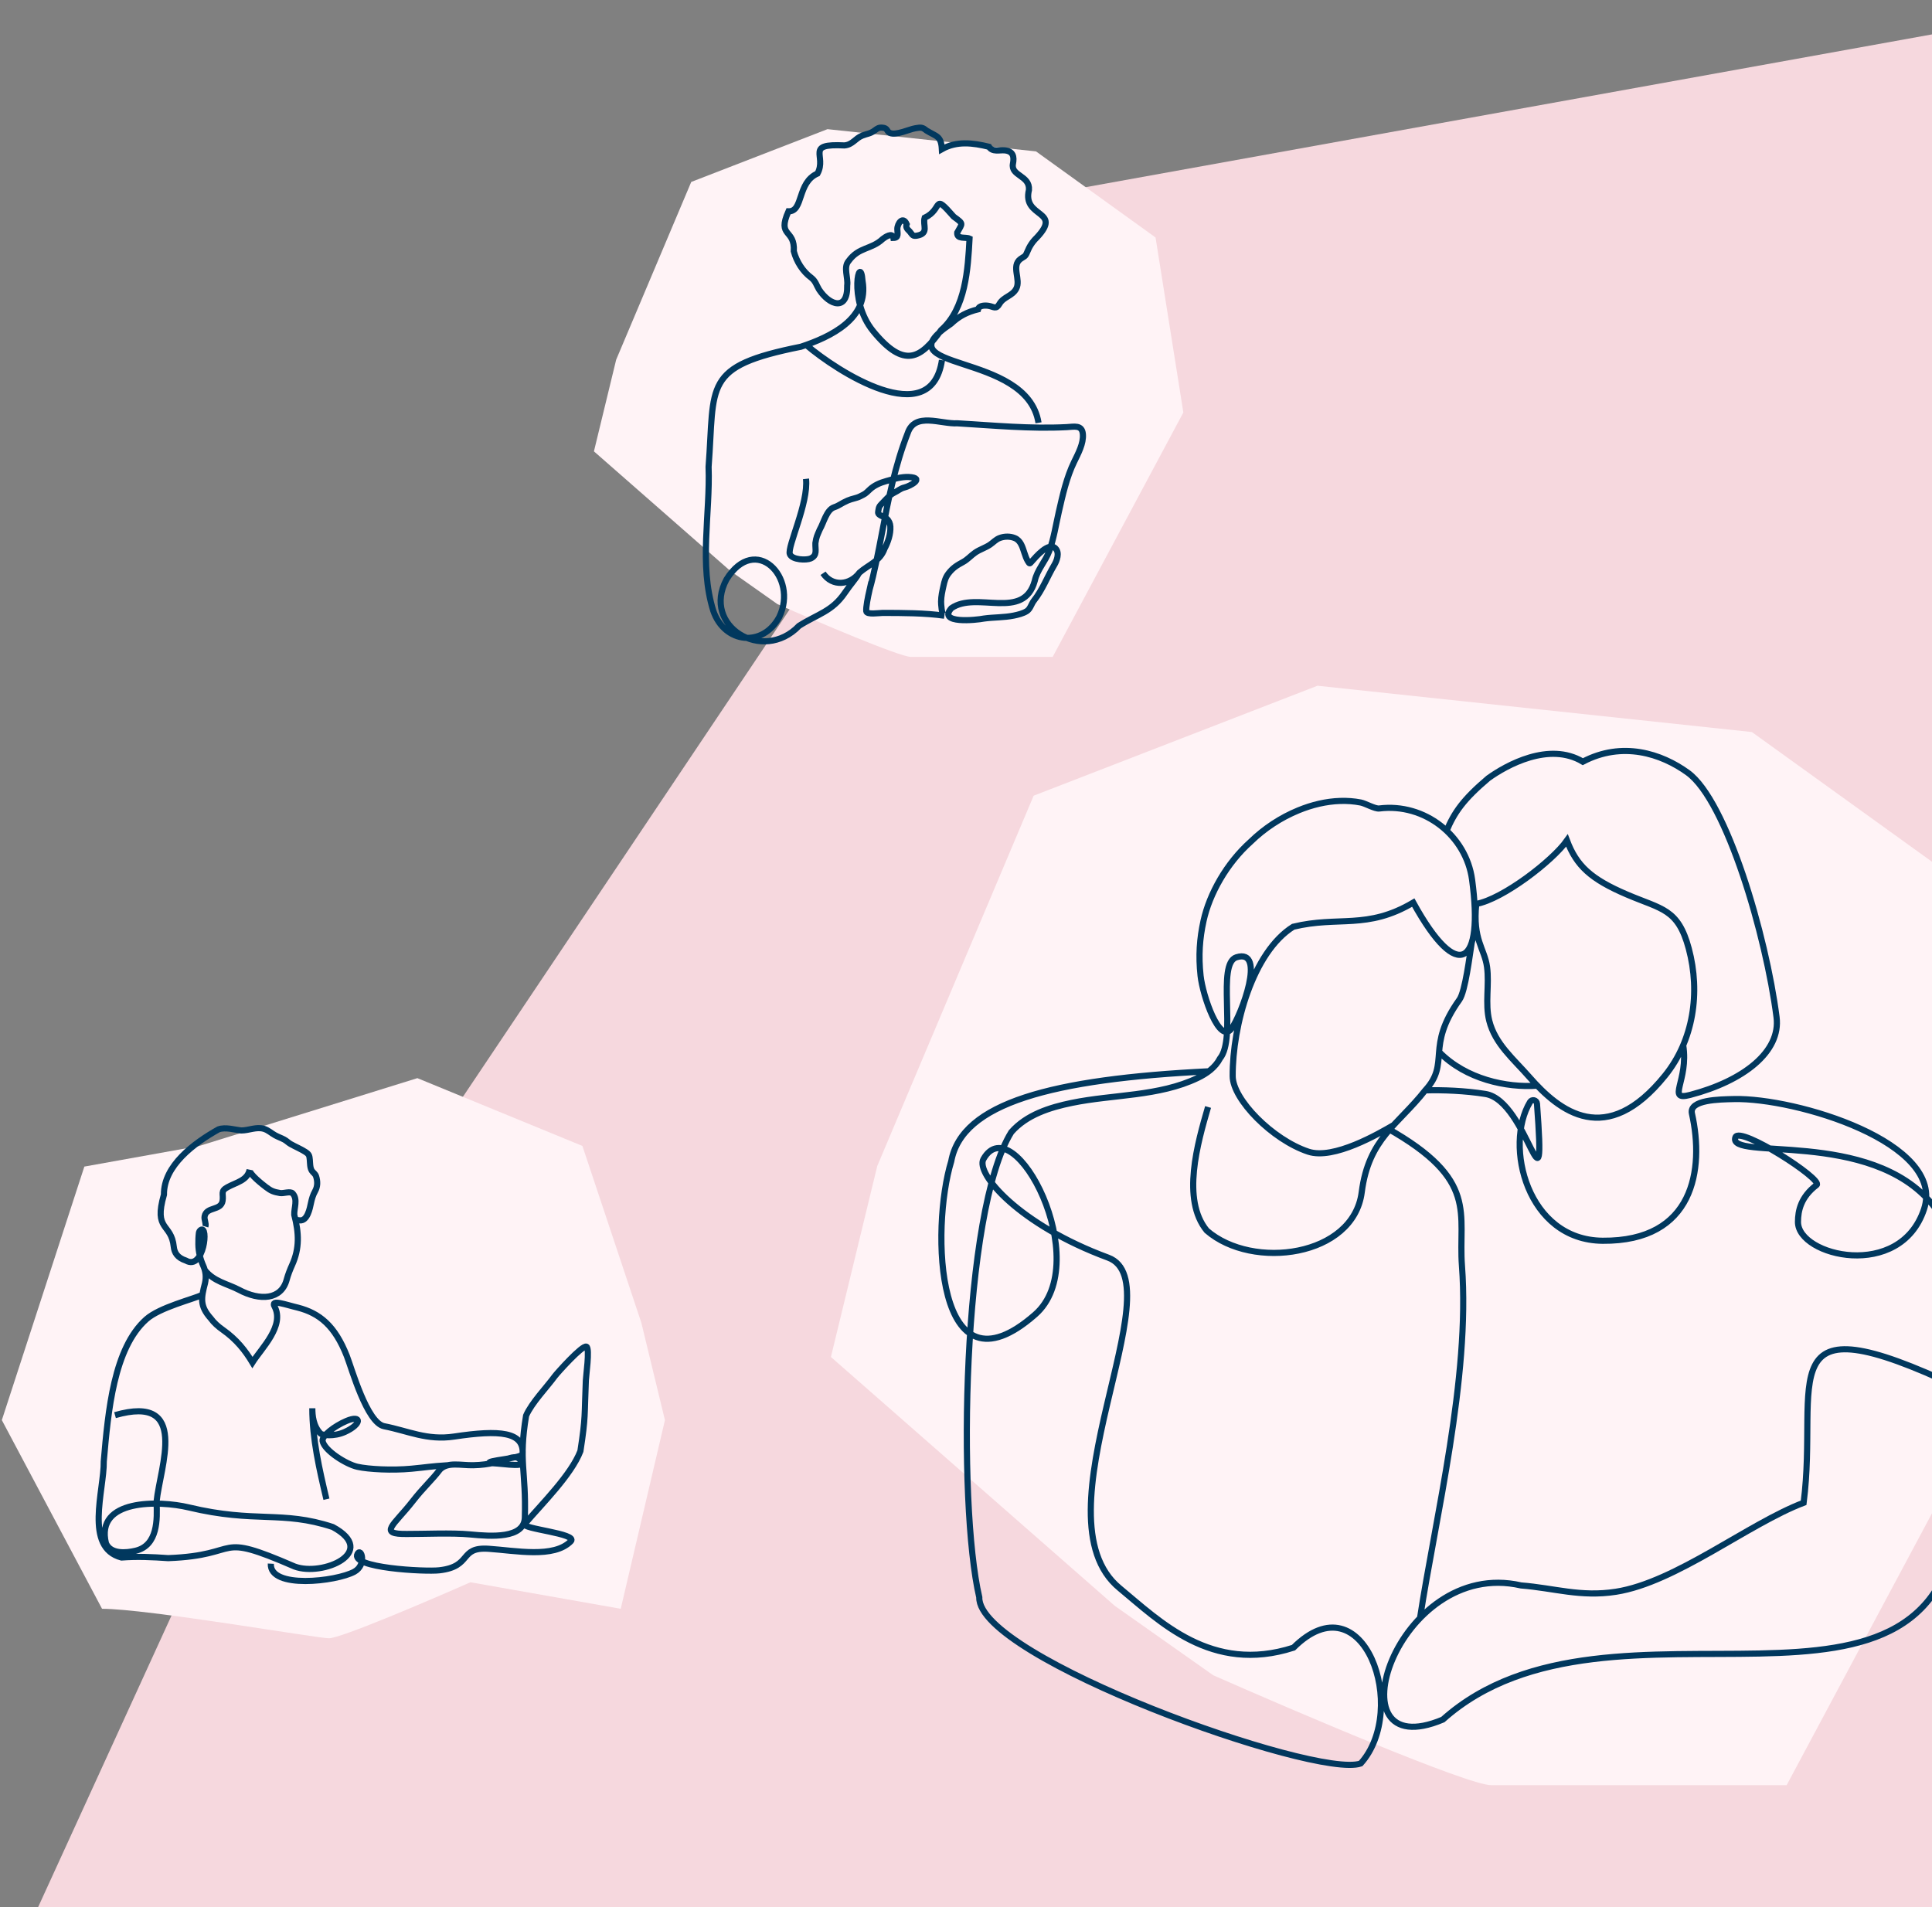 <svg width="472" height="466" viewBox="0 0 472 466" fill="none" xmlns="http://www.w3.org/2000/svg">
<rect x="0" y="0" width="472" height="466" fill="#808080" stroke="none"/>
<path d="M2.051 481.863L198.613 735.161L269.531 808.954C332.856 852.908 464.337 941.748 483.658 945.484L730.007 993.114L1039.15 612.284L1049.64 298.881L870.858 109.104L516.047 0.449L261.629 46.389L71.488 330.063L2.051 481.863Z" fill="#F6D8DE"/>
<g clip-path="url(#clip0_8550_81812)">
<path d="M162.449 346.991L151.649 393.092L114.929 386.609C104.609 391.171 83.249 400.295 80.369 400.295C77.489 400.295 35.969 393.092 24.929 393.092L0.449 346.991L20.609 285.044L48.689 280.001L101.969 263.434L142.289 280.001L156.689 323.221L162.449 346.991Z" fill="#FFF3F6"/>
<path d="M49.461 316.377C47.191 317.446 39.028 319.441 35.769 322.33C27.801 329.395 26.418 344.742 25.35 357.06C25.47 364.077 20.481 378.172 29.679 380.565C33.492 380.272 37.267 380.451 41.091 380.716C59.767 380.01 51.852 374.035 71.983 382.767C78.811 385.299 92.64 379.251 81.294 373.11C68.856 369.003 62.473 372.237 46.111 368.322C38.848 366.583 23.224 366.235 25.885 377.089C27.06 379.789 30.802 379.464 33.133 378.909C38.575 377.616 38.446 371.224 38.244 366.972C39.096 358.354 46.387 340.536 28.101 345.78M50.035 310.342C52.26 313.141 55.474 313.648 58.366 315.151C63.57 317.941 68.722 317.55 70.027 312.711C70.365 311.458 70.842 310.245 71.376 309.06C73.201 305.017 73.053 301.302 71.887 296.806C71.824 295.156 72.81 293.08 71.514 291.612C70.956 290.98 69.264 291.654 68.452 291.516C66.889 291.25 66.219 291.007 64.971 290.044C64.275 289.507 60.78 286.825 60.993 285.804C60.429 288.459 57.744 288.882 55.587 290.079C53.76 291.054 54.646 291.706 54.382 293.4C53.991 295.906 50.434 294.765 49.987 297.211C49.839 298.029 50.418 298.9 50.181 299.7M66.166 382.071C65.839 388.36 82.183 386.412 86.545 384.048C89.656 382.36 88.26 378.004 87.346 379.665C85.449 383.116 103.828 384.087 107.347 383.686C115.482 382.762 112.026 377.944 119.358 378.43C126.025 378.871 135.309 380.808 139.45 376.6C141.336 374.685 127.159 373.569 128.2 372.355C132.495 367.345 139.585 360.325 141.798 354.565C143.113 346.078 142.756 345.952 143.127 337.287C143.127 336.504 144.139 329.464 143.278 329.043C142.297 328.563 136.047 335.575 135.552 336.253C133.558 338.983 129.877 342.772 128.527 345.901C126.646 357.28 128.56 359.263 128.224 370.8C128.073 376 119.958 375.423 114.853 374.923C110.478 374.494 103.419 374.835 99.472 374.809C92.19 374.907 96.228 372.709 100.801 366.835C103.524 363.337 105.529 361.669 107.484 359.065C109.387 357.147 112.531 358.072 115.618 358.015C123.766 357.867 125.728 354.268 127.476 357.237C128.377 358.768 121.063 357.292 119.677 357.558C118.255 356.793 127.624 356.431 127.69 355.21C127.98 349.867 122.152 349.321 110.953 351.009C104.316 352.009 99.703 349.621 93.846 348.486C89.643 347.671 85.939 334.408 84.729 331.324C81.825 323.926 78.069 320.874 72.783 319.509C69.834 318.82 66.081 317.38 67.057 319.189C69.622 323.946 63.907 329.392 61.668 332.913C59.929 330.025 57.835 327.316 54.394 324.895C53.296 324.123 52.273 323.223 51.481 322.131C48.787 319.099 49.126 317.197 50.086 313.527C50.431 311.986 50.242 310.582 49.663 309.291C48.919 307.632 48.483 305.851 48.466 304.033C48.457 303.106 48.478 302.179 48.588 301.294C48.624 301 48.766 300.723 49.006 300.55C51.043 299.089 49.83 310.524 45.436 308.017C43.29 307.306 42.6 306.052 42.456 304.644C41.848 298.719 37.473 300.834 40.053 291.9C39.973 284.841 47.388 279.31 53.388 275.949C55.101 275.341 57.208 276.036 58.954 276.219C60.744 276.223 62.616 275.281 64.444 275.809C65.503 276.115 66.289 276.892 67.231 277.405C67.944 277.794 68.718 278.059 69.43 278.437C70.008 278.743 70.426 279.21 70.996 279.532C72.174 280.2 73.432 280.704 74.569 281.43C75.522 282.036 75.594 282.369 75.688 283.407C75.76 284.202 75.72 285.327 76.171 286.041C76.489 286.545 77.005 286.777 77.211 287.392C77.628 288.642 77.617 289.906 76.99 291.034C76.453 292 76.183 292.914 75.96 293.986C75.706 295.206 75.103 298.36 73.257 298.188C72.874 298.152 72.852 298.156 72.471 298.066M109.452 358.014C104.956 358.303 104.449 358.498 100.525 358.866C95.8 359.308 90.085 359.011 87.325 358.398C84.573 357.786 79.254 354.439 78.811 352.099C78.576 350.854 81.715 348.439 84.643 347.196C88.408 345.597 88.426 347.983 84.285 349.867C81.513 351.129 78.663 350.635 78.352 350.323C76.518 348.481 76.302 345.849 76.302 344.098C76.302 351.57 78.03 359.059 79.749 366.321" stroke="#01385E" stroke-width="1.5" stroke-miterlimit="10"/>
</g>
<g clip-path="url(#clip1_8550_81812)">
<path d="M145.102 110.285L178.384 139.468L189.931 147.612C199.667 151.91 219.818 160.506 222.535 160.506H257.176L289.1 100.784L282.308 58.028L253.1 36.989L202.158 31.56L168.875 44.454L150.535 87.889L145.102 110.285Z" fill="#FFF3F6"/>
<path d="M209.694 140.28C209.33 141.103 207.784 142.8 206.401 144.843C203.314 149.401 199.845 149.988 195.213 152.916C186.37 162.16 171.344 152.964 177.493 141.569C184.561 130.244 195.066 141.047 190.392 150.733C186.378 158.275 176.998 157.277 174.254 149.223C170.73 137.925 173.526 125.573 173.113 114.064C174.654 93.885 171.534 89.551 195.662 84.722C202.941 82.326 212.354 77.824 210.721 68.653C210.21 61.533 206.986 73.157 213.302 80.895C221.008 90.335 225.016 87.496 229.93 80.645C235.922 75.4 236.47 65.72 236.865 58.303C235.849 57.835 233.724 58.56 233.854 56.832C235.122 54.505 235.514 54.761 233.012 52.953C227.704 46.915 230.544 51.008 225.896 53.215C225.364 54.995 227.052 57.016 224.078 57.569C222.942 57.782 222.957 57.42 222.23 56.54C221.652 55.987 221.209 55.555 221.51 54.763C220.597 52.715 219.234 54.556 219.221 55.953C219.212 56.94 219.665 58.111 218.274 58.14C218.048 56.671 216.185 57.977 215.682 58.371C212.83 61.051 209.861 60.276 207.314 63.785C205.993 65.32 207.242 67.827 206.977 69.754C207.128 76.024 202.745 74.757 200.101 70.744C199.456 69.675 199.257 68.68 198.185 67.853C196.104 66.327 194.6 63.908 193.932 61.408C194.266 55.811 189.762 58.066 192.63 51.632C196.325 51.743 194.701 44.604 199.726 42.396C202.073 38.017 196.526 35.05 206.324 35.533C208.31 35.343 208.942 33.82 210.641 33.14C211.896 32.638 212.54 32.708 213.648 31.903C214.368 31.38 214.674 31.125 215.577 31.195C216.937 31.299 216.538 32.088 217.432 32.492C218.861 33.139 222.153 31.587 223.594 31.343C225.036 31.099 225.332 31.07 226.357 31.907C228.833 33.417 229.922 33.171 230.104 36.452C233.742 34.4 237.693 34.906 241.608 35.86C242.457 37.228 244.192 36.624 245.469 36.739C247.553 36.943 247.806 38.318 247.469 40.011C246.885 43.036 251.649 42.834 251.378 46.411C249.686 53.322 259.708 51.263 253.305 58.039C252.213 59.097 251.508 60.191 250.949 61.578C250.434 62.852 250.236 62.587 249.3 63.287C246.972 65.029 249.466 68.307 248.273 70.546C247.3 72.374 245.2 72.481 244.173 74.252C243.348 75.676 242.837 74.969 241.576 74.737C240.798 74.595 239.164 74.555 238.941 75.582C236.32 76.227 234.35 77.213 232.34 79.103C214.728 90.903 250.893 85.614 253.713 103.307M230.124 88.004C227.485 105.683 204.38 90.607 197.048 84.358M201.078 140.075C203.366 143.445 207.689 142.996 209.992 139.901C212.234 137.949 215.01 137.147 216.101 134.06C216.933 132.504 217.624 130.489 217.52 128.669C217.478 127.944 217.212 127.26 216.664 126.768C215.95 126.131 215.561 126.296 214.82 125.736C214.365 125.392 214.568 125.008 214.63 124.528C214.745 123.647 215.15 123.371 215.752 122.747C216.558 121.907 217.444 120.861 218.488 120.367C219.436 119.919 219.977 119.339 220.994 119.101C222.253 118.809 226.16 116.764 222.016 116.551C220.244 116.459 218.246 117.067 216.529 117.543C215.016 117.961 213.525 118.593 212.388 119.7C211.386 120.675 211.358 120.668 210.085 121.301C209.177 121.753 208.185 121.829 207.096 122.3C205.492 122.992 205.021 123.539 203.79 123.944C201.929 124.557 201.245 127.705 200.269 129.396C199.638 130.88 199.454 131.099 199.208 132.692C199.146 134.379 199.744 135.66 198.06 136.453C197.03 136.921 193.521 136.837 192.964 135.393C192.286 133.641 197.574 122.884 196.91 117.003M212.422 144.199C213.637 139.816 214.606 134.784 215.4 130.599C217 122.16 218.629 113.845 221.745 105.864C223.494 100.583 229.844 103.668 233.925 103.432C242.801 103.961 251.689 104.82 260.566 104.367C262.417 104.272 264.353 103.727 264.554 106.093C264.748 108.359 263.38 110.872 262.426 112.832C260.569 116.648 259.606 121 258.668 125.109C257.942 128.287 257.47 131.543 256.353 134.617C255.382 137.248 253.406 139.156 252.793 141.944C250.078 151.788 238.577 144.301 232.416 148.615C228.997 152.497 238.462 151.525 240.422 151.132C242.829 150.807 245.284 150.899 247.672 150.413C248.696 150.205 249.954 149.899 250.846 149.331C251.738 148.763 251.95 147.572 252.59 146.764C254.73 144.063 255.84 140.955 257.578 138.039C258.204 136.991 258.906 135.097 257.886 134.023C256.22 132.267 253.04 136.108 252.077 137.176C251.553 137.757 251.566 137.861 251.133 137.156C250.737 136.511 250.497 135.783 250.26 135.069C249.809 133.719 249.389 132.091 247.94 131.484C246.793 131.004 245.429 131.017 244.26 131.447C243.306 131.797 242.71 132.505 241.898 133.067C240.766 133.849 239.401 134.232 238.264 135.015C237.214 135.737 236.412 136.709 235.274 137.324C233.764 138.141 232.77 138.759 231.721 140.125C230.986 141.083 230.756 141.976 230.5 143.139C230.221 144.404 229.92 145.688 229.914 146.992C229.913 147.519 230.034 150.344 230.724 150.443C226.03 149.773 220.52 149.761 215.605 149.761C214.784 149.761 211.713 150.257 211.632 149.343C211.541 148.319 212.04 145.868 212.421 144.196L212.422 144.199Z" stroke="#01385E" stroke-width="1.5" stroke-miterlimit="10"/>
</g>
<path d="M203 331.566L272.339 392.363L296.394 409.33C316.678 418.285 358.658 436.194 364.319 436.194H436.489L502.997 311.771L488.847 222.696L427.997 178.866L321.867 167.555L252.528 194.419L214.319 284.907L203 331.566Z" fill="#FFF3F6"/>
<path d="M353.32 203.207C355.264 198.485 357.553 195.277 363.597 190.152C368.042 186.957 378.45 181.16 386.697 186.11C396.339 181.035 405.864 184.104 412.347 188.804C421.842 195.688 431.467 228.607 434.022 248.524C435.109 256.982 425.947 264.121 412.909 267.532C406.975 269.085 412.609 264.085 411.214 255.391M295.139 270.482C292.589 279.246 288.597 293.107 294.825 300.685C306.042 310.418 330.653 307.046 332.678 291.31C334.372 278.135 341.531 274.896 348.184 266.424C354.417 259.674 348.184 255.938 356.539 244.271C357.992 242.241 359.05 233.357 359.55 230.324M340.486 274.891C336.853 276.999 325.814 283.46 319.625 281.399C310.806 278.46 301.175 268.61 301.15 262.952C301.095 250.557 306.056 232.649 315.942 226.443C327.039 223.743 333.939 227.243 345.267 220.541C356.334 240.629 362.467 235.693 359.636 214.918C358.178 204.218 348.075 196.154 336.959 197.546C335.911 197.677 333.6 196.313 332.436 196.085C330.795 195.766 329.117 195.649 327.445 195.699C323.942 195.807 320.484 196.66 317.25 197.985C312.909 199.766 308.909 202.391 305.547 205.666C299.647 210.946 295.486 218.391 294.034 224.988C293.075 229.343 292.775 233.504 293.306 238.402C293.834 243.299 297.936 255.332 300.872 251.321C303.217 248.116 309.5 231.588 302.072 233.902C297.142 235.438 302.17 253.585 298.056 258.618C296.892 260.849 294.814 262.329 292.589 263.393C283.136 267.921 271.953 267.402 261.864 269.477C256.503 270.579 250.797 272.368 247.072 276.621C235.042 295.943 233.903 367.385 239.245 390.296C238.814 405.049 321.434 434.685 332.42 430.899C344.322 417.71 333.22 385.452 316 402.596C295.95 409.065 283.236 396.06 273.509 388.038C252.372 370.613 287.303 313.41 270.728 307.293C248.947 299.257 238.284 286.732 240.261 283.216C247.634 270.113 267.545 308.329 252.897 321.185C228.422 342.668 227.384 300.099 232.392 283.754C234.989 269.529 256.909 263.652 295.445 261.752M338.889 275.668C361.442 288.371 356.2 296.427 357.167 309.327C359.209 336.582 350.62 371.16 346.922 395.368M478.586 339.01C431.542 316.774 444.436 337.538 440.639 367.185C427.172 372.304 409.375 386.668 394.775 388.932C386.106 390.277 379.706 388.021 371.609 387.388C341.136 380.413 324.461 431.963 352.495 420.165C393.756 383.293 475.45 431.529 478.689 367.543C479.934 342.993 489.075 315.246 472.136 294.352C456.989 275.666 421.761 283.774 423.981 277.866C425.034 275.066 445.434 288.16 443.822 289.535C439.953 292.474 439.259 295.816 439.256 298.574C439.25 306.949 464.222 312.938 470.042 295.479C475.475 279.182 438.62 268.191 423.634 268.546C420.136 268.629 412.589 268.679 413.35 272.093C416.389 285.71 413.856 303.354 391.534 303.168C373.086 303.013 367.403 279.888 373.792 269.271C374.256 268.502 375.431 268.774 375.495 269.671C377.731 300.071 373.37 268.985 362.911 267.304C357.95 266.507 352.436 266.293 348.175 266.427M351.653 257.096C358.167 263.693 368.011 265.81 375.564 265.279M360.664 220.86C359.742 229.654 362.675 231.704 363.295 236.271C363.881 240.596 362.775 245.199 363.836 249.421C365.264 255.091 369.747 258.729 373.617 263.154C381 271.593 392.392 280.666 406.797 262.788C413.706 254.216 415.461 242.552 412.581 231.785C409.967 222.016 406.028 222.224 397.5 218.579C388.634 214.791 385.164 211.566 382.817 205.366C379.297 210.366 367.134 219.713 360.664 220.86Z" stroke="#01385E" stroke-width="1.5" stroke-miterlimit="10"/>
<defs>
<clipPath id="clip0_8550_81812">
<rect width="162" height="162" fill="white" transform="translate(0.449 250.879)"/>
</clipPath>
<clipPath id="clip1_8550_81812">
<rect width="144" height="144" fill="white" transform="translate(145.102 24)"/>
</clipPath>
</defs>
</svg>
